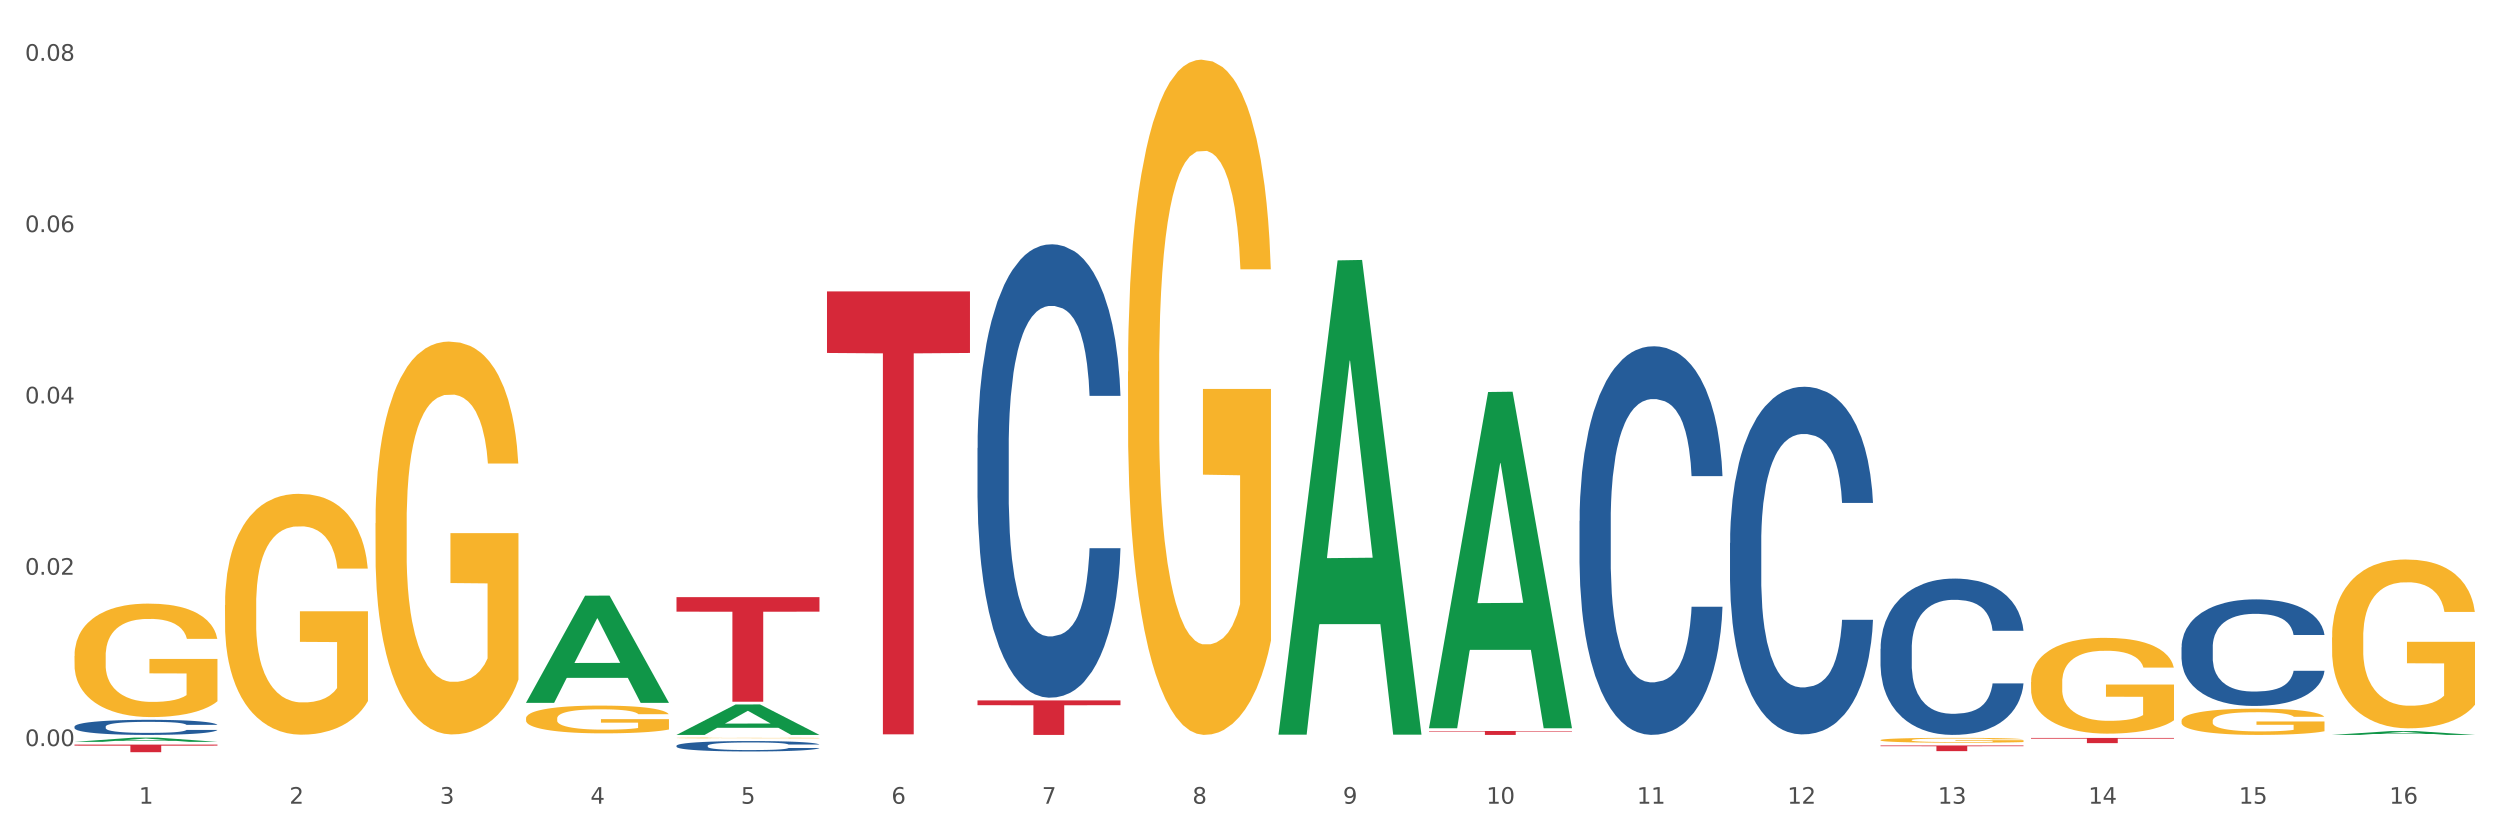 <?xml version="1.0" encoding="utf-8" standalone="no"?>
<!DOCTYPE svg PUBLIC "-//W3C//DTD SVG 1.1//EN"
  "http://www.w3.org/Graphics/SVG/1.1/DTD/svg11.dtd">
<svg xmlns:xlink="http://www.w3.org/1999/xlink" width="1080pt" height="360pt" viewBox="0 0 1080 360" xmlns="http://www.w3.org/2000/svg" version="1.1">
 <rect x="0" y="0" width="1080" height="360" fill="#333333" stroke="none"/>
 <defs>
  <style type="text/css">*{stroke-linejoin: round; stroke-linecap: butt}</style>
 </defs>
 <g id="figure_1">
  <g id="patch_1">
   <path d="M 0 360 
L 1080 360 
L 1080 0 
L 0 0 
z
" style="fill: #ffffff; stroke: #ffffff; stroke-linejoin: miter"/>
  </g>
  <g id="axes_1">
   <g id="matplotlib.axis_1">
    <g id="xtick_1">
     <g id="text_1">
      <!-- 1 -->
      <g style="fill: #4d4d4d" transform="translate(60.004 347.204) scale(0.096 -0.096)">
       <defs>
        <path id="DejaVuSans-31" d="M 794 531 
L 1825 531 
L 1825 4091 
L 703 3866 
L 703 4441 
L 1819 4666 
L 2450 4666 
L 2450 531 
L 3481 531 
L 3481 0 
L 794 0 
L 794 531 
z
" transform="scale(0.016)"/>
       </defs>
       <use xlink:href="#DejaVuSans-31"/>
      </g>
     </g>
    </g>
    <g id="xtick_2">
     <g id="text_2">
      <!-- 2 -->
      <g style="fill: #4d4d4d" transform="translate(125.021 347.204) scale(0.096 -0.096)">
       <defs>
        <path id="DejaVuSans-32" d="M 1228 531 
L 3431 531 
L 3431 0 
L 469 0 
L 469 531 
Q 828 903 1448 1529 
Q 2069 2156 2228 2338 
Q 2531 2678 2651 2914 
Q 2772 3150 2772 3378 
Q 2772 3750 2511 3984 
Q 2250 4219 1831 4219 
Q 1534 4219 1204 4116 
Q 875 4013 500 3803 
L 500 4441 
Q 881 4594 1212 4672 
Q 1544 4750 1819 4750 
Q 2544 4750 2975 4387 
Q 3406 4025 3406 3419 
Q 3406 3131 3298 2873 
Q 3191 2616 2906 2266 
Q 2828 2175 2409 1742 
Q 1991 1309 1228 531 
z
" transform="scale(0.016)"/>
       </defs>
       <use xlink:href="#DejaVuSans-32"/>
      </g>
     </g>
    </g>
    <g id="xtick_3">
     <g id="text_3">
      <!-- 3 -->
      <g style="fill: #4d4d4d" transform="translate(190.039 347.204) scale(0.096 -0.096)">
       <defs>
        <path id="DejaVuSans-33" d="M 2597 2516 
Q 3050 2419 3304 2112 
Q 3559 1806 3559 1356 
Q 3559 666 3084 287 
Q 2609 -91 1734 -91 
Q 1441 -91 1130 -33 
Q 819 25 488 141 
L 488 750 
Q 750 597 1062 519 
Q 1375 441 1716 441 
Q 2309 441 2620 675 
Q 2931 909 2931 1356 
Q 2931 1769 2642 2001 
Q 2353 2234 1838 2234 
L 1294 2234 
L 1294 2753 
L 1863 2753 
Q 2328 2753 2575 2939 
Q 2822 3125 2822 3475 
Q 2822 3834 2567 4026 
Q 2313 4219 1838 4219 
Q 1578 4219 1281 4162 
Q 984 4106 628 3988 
L 628 4550 
Q 988 4650 1302 4700 
Q 1616 4750 1894 4750 
Q 2613 4750 3031 4423 
Q 3450 4097 3450 3541 
Q 3450 3153 3228 2886 
Q 3006 2619 2597 2516 
z
" transform="scale(0.016)"/>
       </defs>
       <use xlink:href="#DejaVuSans-33"/>
      </g>
     </g>
    </g>
    <g id="xtick_4">
     <g id="text_4">
      <!-- 4 -->
      <g style="fill: #4d4d4d" transform="translate(255.056 347.204) scale(0.096 -0.096)">
       <defs>
        <path id="DejaVuSans-34" d="M 2419 4116 
L 825 1625 
L 2419 1625 
L 2419 4116 
z
M 2253 4666 
L 3047 4666 
L 3047 1625 
L 3713 1625 
L 3713 1100 
L 3047 1100 
L 3047 0 
L 2419 0 
L 2419 1100 
L 313 1100 
L 313 1709 
L 2253 4666 
z
" transform="scale(0.016)"/>
       </defs>
       <use xlink:href="#DejaVuSans-34"/>
      </g>
     </g>
    </g>
    <g id="xtick_5">
     <g id="text_5">
      <!-- 5 -->
      <g style="fill: #4d4d4d" transform="translate(320.073 347.204) scale(0.096 -0.096)">
       <defs>
        <path id="DejaVuSans-35" d="M 691 4666 
L 3169 4666 
L 3169 4134 
L 1269 4134 
L 1269 2991 
Q 1406 3038 1543 3061 
Q 1681 3084 1819 3084 
Q 2600 3084 3056 2656 
Q 3513 2228 3513 1497 
Q 3513 744 3044 326 
Q 2575 -91 1722 -91 
Q 1428 -91 1123 -41 
Q 819 9 494 109 
L 494 744 
Q 775 591 1075 516 
Q 1375 441 1709 441 
Q 2250 441 2565 725 
Q 2881 1009 2881 1497 
Q 2881 1984 2565 2268 
Q 2250 2553 1709 2553 
Q 1456 2553 1204 2497 
Q 953 2441 691 2322 
L 691 4666 
z
" transform="scale(0.016)"/>
       </defs>
       <use xlink:href="#DejaVuSans-35"/>
      </g>
     </g>
    </g>
    <g id="xtick_6">
     <g id="text_6">
      <!-- 6 -->
      <g style="fill: #4d4d4d" transform="translate(385.09 347.204) scale(0.096 -0.096)">
       <defs>
        <path id="DejaVuSans-36" d="M 2113 2584 
Q 1688 2584 1439 2293 
Q 1191 2003 1191 1497 
Q 1191 994 1439 701 
Q 1688 409 2113 409 
Q 2538 409 2786 701 
Q 3034 994 3034 1497 
Q 3034 2003 2786 2293 
Q 2538 2584 2113 2584 
z
M 3366 4563 
L 3366 3988 
Q 3128 4100 2886 4159 
Q 2644 4219 2406 4219 
Q 1781 4219 1451 3797 
Q 1122 3375 1075 2522 
Q 1259 2794 1537 2939 
Q 1816 3084 2150 3084 
Q 2853 3084 3261 2657 
Q 3669 2231 3669 1497 
Q 3669 778 3244 343 
Q 2819 -91 2113 -91 
Q 1303 -91 875 529 
Q 447 1150 447 2328 
Q 447 3434 972 4092 
Q 1497 4750 2381 4750 
Q 2619 4750 2861 4703 
Q 3103 4656 3366 4563 
z
" transform="scale(0.016)"/>
       </defs>
       <use xlink:href="#DejaVuSans-36"/>
      </g>
     </g>
    </g>
    <g id="xtick_7">
     <g id="text_7">
      <!-- 7 -->
      <g style="fill: #4d4d4d" transform="translate(450.108 347.204) scale(0.096 -0.096)">
       <defs>
        <path id="DejaVuSans-37" d="M 525 4666 
L 3525 4666 
L 3525 4397 
L 1831 0 
L 1172 0 
L 2766 4134 
L 525 4134 
L 525 4666 
z
" transform="scale(0.016)"/>
       </defs>
       <use xlink:href="#DejaVuSans-37"/>
      </g>
     </g>
    </g>
    <g id="xtick_8">
     <g id="text_8">
      <!-- 8 -->
      <g style="fill: #4d4d4d" transform="translate(515.125 347.204) scale(0.096 -0.096)">
       <defs>
        <path id="DejaVuSans-38" d="M 2034 2216 
Q 1584 2216 1326 1975 
Q 1069 1734 1069 1313 
Q 1069 891 1326 650 
Q 1584 409 2034 409 
Q 2484 409 2743 651 
Q 3003 894 3003 1313 
Q 3003 1734 2745 1975 
Q 2488 2216 2034 2216 
z
M 1403 2484 
Q 997 2584 770 2862 
Q 544 3141 544 3541 
Q 544 4100 942 4425 
Q 1341 4750 2034 4750 
Q 2731 4750 3128 4425 
Q 3525 4100 3525 3541 
Q 3525 3141 3298 2862 
Q 3072 2584 2669 2484 
Q 3125 2378 3379 2068 
Q 3634 1759 3634 1313 
Q 3634 634 3220 271 
Q 2806 -91 2034 -91 
Q 1263 -91 848 271 
Q 434 634 434 1313 
Q 434 1759 690 2068 
Q 947 2378 1403 2484 
z
M 1172 3481 
Q 1172 3119 1398 2916 
Q 1625 2713 2034 2713 
Q 2441 2713 2670 2916 
Q 2900 3119 2900 3481 
Q 2900 3844 2670 4047 
Q 2441 4250 2034 4250 
Q 1625 4250 1398 4047 
Q 1172 3844 1172 3481 
z
" transform="scale(0.016)"/>
       </defs>
       <use xlink:href="#DejaVuSans-38"/>
      </g>
     </g>
    </g>
    <g id="xtick_9">
     <g id="text_9">
      <!-- 9 -->
      <g style="fill: #4d4d4d" transform="translate(580.142 347.204) scale(0.096 -0.096)">
       <defs>
        <path id="DejaVuSans-39" d="M 703 97 
L 703 672 
Q 941 559 1184 500 
Q 1428 441 1663 441 
Q 2288 441 2617 861 
Q 2947 1281 2994 2138 
Q 2813 1869 2534 1725 
Q 2256 1581 1919 1581 
Q 1219 1581 811 2004 
Q 403 2428 403 3163 
Q 403 3881 828 4315 
Q 1253 4750 1959 4750 
Q 2769 4750 3195 4129 
Q 3622 3509 3622 2328 
Q 3622 1225 3098 567 
Q 2575 -91 1691 -91 
Q 1453 -91 1209 -44 
Q 966 3 703 97 
z
M 1959 2075 
Q 2384 2075 2632 2365 
Q 2881 2656 2881 3163 
Q 2881 3666 2632 3958 
Q 2384 4250 1959 4250 
Q 1534 4250 1286 3958 
Q 1038 3666 1038 3163 
Q 1038 2656 1286 2365 
Q 1534 2075 1959 2075 
z
" transform="scale(0.016)"/>
       </defs>
       <use xlink:href="#DejaVuSans-39"/>
      </g>
     </g>
    </g>
    <g id="xtick_10">
     <g id="text_10">
      <!-- 10 -->
      <g style="fill: #4d4d4d" transform="translate(642.105 347.204) scale(0.096 -0.096)">
       <defs>
        <path id="DejaVuSans-30" d="M 2034 4250 
Q 1547 4250 1301 3770 
Q 1056 3291 1056 2328 
Q 1056 1369 1301 889 
Q 1547 409 2034 409 
Q 2525 409 2770 889 
Q 3016 1369 3016 2328 
Q 3016 3291 2770 3770 
Q 2525 4250 2034 4250 
z
M 2034 4750 
Q 2819 4750 3233 4129 
Q 3647 3509 3647 2328 
Q 3647 1150 3233 529 
Q 2819 -91 2034 -91 
Q 1250 -91 836 529 
Q 422 1150 422 2328 
Q 422 3509 836 4129 
Q 1250 4750 2034 4750 
z
" transform="scale(0.016)"/>
       </defs>
       <use xlink:href="#DejaVuSans-31"/>
       <use xlink:href="#DejaVuSans-30" transform="translate(63.623 0)"/>
      </g>
     </g>
    </g>
    <g id="xtick_11">
     <g id="text_11">
      <!-- 11 -->
      <g style="fill: #4d4d4d" transform="translate(707.123 347.204) scale(0.096 -0.096)">
       <use xlink:href="#DejaVuSans-31"/>
       <use xlink:href="#DejaVuSans-31" transform="translate(63.623 0)"/>
      </g>
     </g>
    </g>
    <g id="xtick_12">
     <g id="text_12">
      <!-- 12 -->
      <g style="fill: #4d4d4d" transform="translate(772.14 347.204) scale(0.096 -0.096)">
       <use xlink:href="#DejaVuSans-31"/>
       <use xlink:href="#DejaVuSans-32" transform="translate(63.623 0)"/>
      </g>
     </g>
    </g>
    <g id="xtick_13">
     <g id="text_13">
      <!-- 13 -->
      <g style="fill: #4d4d4d" transform="translate(837.157 347.204) scale(0.096 -0.096)">
       <use xlink:href="#DejaVuSans-31"/>
       <use xlink:href="#DejaVuSans-33" transform="translate(63.623 0)"/>
      </g>
     </g>
    </g>
    <g id="xtick_14">
     <g id="text_14">
      <!-- 14 -->
      <g style="fill: #4d4d4d" transform="translate(902.174 347.204) scale(0.096 -0.096)">
       <use xlink:href="#DejaVuSans-31"/>
       <use xlink:href="#DejaVuSans-34" transform="translate(63.623 0)"/>
      </g>
     </g>
    </g>
    <g id="xtick_15">
     <g id="text_15">
      <!-- 15 -->
      <g style="fill: #4d4d4d" transform="translate(967.192 347.204) scale(0.096 -0.096)">
       <use xlink:href="#DejaVuSans-31"/>
       <use xlink:href="#DejaVuSans-35" transform="translate(63.623 0)"/>
      </g>
     </g>
    </g>
    <g id="xtick_16">
     <g id="text_16">
      <!-- 16 -->
      <g style="fill: #4d4d4d" transform="translate(1032.209 347.204) scale(0.096 -0.096)">
       <use xlink:href="#DejaVuSans-31"/>
       <use xlink:href="#DejaVuSans-36" transform="translate(63.623 0)"/>
      </g>
     </g>
    </g>
    <g id="xtick_17"/>
    <g id="xtick_18"/>
    <g id="xtick_19"/>
    <g id="xtick_20"/>
    <g id="xtick_21"/>
    <g id="xtick_22"/>
    <g id="xtick_23"/>
    <g id="xtick_24"/>
    <g id="xtick_25"/>
    <g id="xtick_26"/>
    <g id="xtick_27"/>
    <g id="xtick_28"/>
    <g id="xtick_29"/>
    <g id="xtick_30"/>
    <g id="xtick_31"/>
   </g>
   <g id="matplotlib.axis_2">
    <g id="ytick_1">
     <g id="text_17">
      <!-- 0.00 -->
      <g style="fill: #4d4d4d" transform="translate(10.8 322.304) scale(0.096 -0.096)">
       <defs>
        <path id="DejaVuSans-2e" d="M 684 794 
L 1344 794 
L 1344 0 
L 684 0 
L 684 794 
z
" transform="scale(0.016)"/>
       </defs>
       <use xlink:href="#DejaVuSans-30"/>
       <use xlink:href="#DejaVuSans-2e" transform="translate(63.623 0)"/>
       <use xlink:href="#DejaVuSans-30" transform="translate(95.41 0)"/>
       <use xlink:href="#DejaVuSans-30" transform="translate(159.033 0)"/>
      </g>
     </g>
    </g>
    <g id="ytick_2">
     <g id="text_18">
      <!-- 0.02 -->
      <g style="fill: #4d4d4d" transform="translate(10.8 248.291) scale(0.096 -0.096)">
       <use xlink:href="#DejaVuSans-30"/>
       <use xlink:href="#DejaVuSans-2e" transform="translate(63.623 0)"/>
       <use xlink:href="#DejaVuSans-30" transform="translate(95.41 0)"/>
       <use xlink:href="#DejaVuSans-32" transform="translate(159.033 0)"/>
      </g>
     </g>
    </g>
    <g id="ytick_3">
     <g id="text_19">
      <!-- 0.04 -->
      <g style="fill: #4d4d4d" transform="translate(10.8 174.279) scale(0.096 -0.096)">
       <use xlink:href="#DejaVuSans-30"/>
       <use xlink:href="#DejaVuSans-2e" transform="translate(63.623 0)"/>
       <use xlink:href="#DejaVuSans-30" transform="translate(95.41 0)"/>
       <use xlink:href="#DejaVuSans-34" transform="translate(159.033 0)"/>
      </g>
     </g>
    </g>
    <g id="ytick_4">
     <g id="text_20">
      <!-- 0.06 -->
      <g style="fill: #4d4d4d" transform="translate(10.8 100.267) scale(0.096 -0.096)">
       <use xlink:href="#DejaVuSans-30"/>
       <use xlink:href="#DejaVuSans-2e" transform="translate(63.623 0)"/>
       <use xlink:href="#DejaVuSans-30" transform="translate(95.41 0)"/>
       <use xlink:href="#DejaVuSans-36" transform="translate(159.033 0)"/>
      </g>
     </g>
    </g>
    <g id="ytick_5">
     <g id="text_21">
      <!-- 0.08 -->
      <g style="fill: #4d4d4d" transform="translate(10.8 26.254) scale(0.096 -0.096)">
       <use xlink:href="#DejaVuSans-30"/>
       <use xlink:href="#DejaVuSans-2e" transform="translate(63.623 0)"/>
       <use xlink:href="#DejaVuSans-30" transform="translate(95.41 0)"/>
       <use xlink:href="#DejaVuSans-38" transform="translate(159.033 0)"/>
      </g>
     </g>
    </g>
    <g id="ytick_6"/>
    <g id="ytick_7"/>
    <g id="ytick_8"/>
    <g id="ytick_9"/>
   </g>
   <g id="PolyCollection_1">
    <path d="M 32.175 320.481 
L 32.239 320.48 
L 57.709 318.658 
L 68.28 318.656 
L 93.941 320.485 
L 81.715 320.485 
L 76.176 320.059 
L 49.877 320.059 
L 49.686 320.066 
L 44.337 320.485 
L 32.175 320.485 
L 32.175 320.481 
L 53.188 319.805 
L 72.864 319.803 
L 63.122 319.046 
L 62.995 319.043 
L 62.867 319.048 
L 53.125 319.803 
L 53.188 319.805 
L 32.175 320.481 
z
" clip-path="url(#pa9f2534695)" style="fill: #109648"/>
    <path d="M 617.33 315.786 
L 679.097 315.786 
L 679.097 316.022 
L 654.8 316.024 
L 654.8 317.485 
L 641.481 317.485 
L 641.481 316.024 
L 617.33 316.022 
L 617.33 315.788 
L 617.33 315.786 
z
" clip-path="url(#pa9f2534695)" style="fill: #d62839"/>
    <path d="M 422.278 302.582 
L 484.045 302.582 
L 484.045 304.653 
L 459.748 304.667 
L 459.748 317.485 
L 446.429 317.485 
L 446.429 304.667 
L 422.278 304.653 
L 422.278 302.596 
L 422.278 302.582 
z
" clip-path="url(#pa9f2534695)" style="fill: #d62839"/>
    <path d="M 357.261 125.881 
L 419.028 125.881 
L 419.028 152.475 
L 394.731 152.654 
L 394.731 317.244 
L 381.412 317.244 
L 381.412 152.654 
L 357.261 152.475 
L 357.261 126.061 
L 357.261 125.881 
z
" clip-path="url(#pa9f2534695)" style="fill: #d62839"/>
    <path d="M 32.175 313.89 
L 32.248 313.884 
L 32.248 313.717 
L 32.467 313.491 
L 33.27 313.074 
L 34.292 312.758 
L 36.045 312.388 
L 36.994 312.233 
L 38.235 312.06 
L 40.79 311.78 
L 43.711 311.542 
L 45.755 311.411 
L 47.288 311.327 
L 50.72 311.178 
L 52.691 311.113 
L 54.735 311.059 
L 56.487 311.023 
L 59.408 310.981 
L 61.744 310.963 
L 64.445 310.958 
L 66.709 310.963 
L 69.702 310.987 
L 74.083 311.059 
L 75.762 311.101 
L 78.025 311.172 
L 80.362 311.267 
L 82.26 311.363 
L 84.45 311.5 
L 86.713 311.679 
L 88.904 311.905 
L 90.437 312.114 
L 91.678 312.335 
L 92.773 312.603 
L 93.576 312.895 
L 93.941 313.139 
L 80.581 313.139 
L 80.216 312.919 
L 79.485 312.68 
L 78.755 312.519 
L 77.952 312.388 
L 76.711 312.239 
L 75.616 312.144 
L 73.791 312.031 
L 72.111 311.959 
L 70.724 311.917 
L 69.045 311.881 
L 65.468 311.846 
L 62.912 311.846 
L 61.306 311.858 
L 59.335 311.887 
L 57.655 311.929 
L 55.684 312.001 
L 54.151 312.078 
L 52.618 312.18 
L 51.742 312.251 
L 50.427 312.382 
L 49.551 312.49 
L 48.383 312.674 
L 47.726 312.805 
L 46.558 313.145 
L 46.047 313.396 
L 45.828 313.568 
L 45.682 313.759 
L 45.682 314.689 
L 46.12 315.106 
L 46.485 315.285 
L 47.069 315.488 
L 48.164 315.75 
L 49.77 316.007 
L 51.45 316.191 
L 52.837 316.305 
L 54.151 316.388 
L 55.465 316.454 
L 57.071 316.513 
L 58.386 316.549 
L 60.357 316.585 
L 62.693 316.603 
L 64.518 316.603 
L 68.242 316.573 
L 69.921 316.543 
L 71.527 316.501 
L 73.28 316.436 
L 74.667 316.364 
L 75.47 316.311 
L 76.784 316.197 
L 77.806 316.078 
L 78.682 315.941 
L 79.266 315.822 
L 79.923 315.643 
L 80.435 315.44 
L 80.581 315.333 
L 93.941 315.333 
L 93.649 315.548 
L 93.138 315.756 
L 92.116 316.036 
L 91.313 316.197 
L 90.072 316.394 
L 88.758 316.561 
L 86.932 316.746 
L 85.253 316.883 
L 83.501 317.002 
L 81.603 317.109 
L 78.171 317.258 
L 76.93 317.3 
L 74.302 317.372 
L 72.257 317.413 
L 69.264 317.455 
L 66.198 317.479 
L 62.985 317.485 
L 60.138 317.473 
L 56.998 317.437 
L 55.027 317.401 
L 52.837 317.348 
L 50.281 317.264 
L 47.872 317.163 
L 45.609 317.044 
L 43.492 316.907 
L 41.52 316.752 
L 38.965 316.495 
L 37.067 316.245 
L 35.679 316.012 
L 34.73 315.816 
L 33.781 315.565 
L 33.27 315.393 
L 32.467 314.975 
L 32.175 314.588 
L 32.175 313.89 
z
" clip-path="url(#pa9f2534695)" style="fill: #255c99"/>
    <path d="M 292.244 322.153 
L 292.317 322.149 
L 292.317 322.034 
L 292.536 321.877 
L 293.339 321.589 
L 294.361 321.371 
L 296.113 321.116 
L 297.063 321.009 
L 298.304 320.889 
L 300.859 320.696 
L 303.78 320.531 
L 305.824 320.441 
L 307.357 320.383 
L 310.788 320.28 
L 312.76 320.235 
L 314.804 320.198 
L 316.556 320.173 
L 319.477 320.144 
L 321.813 320.132 
L 324.514 320.128 
L 326.778 320.132 
L 329.771 320.148 
L 334.152 320.198 
L 335.831 320.227 
L 338.094 320.276 
L 340.431 320.342 
L 342.329 320.408 
L 344.519 320.502 
L 346.782 320.626 
L 348.973 320.782 
L 350.506 320.926 
L 351.747 321.079 
L 352.842 321.264 
L 353.645 321.466 
L 354.01 321.634 
L 340.65 321.634 
L 340.284 321.482 
L 339.554 321.317 
L 338.824 321.206 
L 338.021 321.116 
L 336.78 321.013 
L 335.685 320.947 
L 333.86 320.869 
L 332.18 320.819 
L 330.793 320.791 
L 329.114 320.766 
L 325.536 320.741 
L 322.981 320.741 
L 321.375 320.749 
L 319.404 320.77 
L 317.724 320.799 
L 315.753 320.848 
L 314.22 320.902 
L 312.687 320.972 
L 311.811 321.021 
L 310.496 321.112 
L 309.62 321.186 
L 308.452 321.313 
L 307.795 321.404 
L 306.627 321.639 
L 306.116 321.811 
L 305.897 321.931 
L 305.751 322.063 
L 305.751 322.705 
L 306.189 322.993 
L 306.554 323.116 
L 307.138 323.256 
L 308.233 323.437 
L 309.839 323.615 
L 311.519 323.742 
L 312.906 323.82 
L 314.22 323.878 
L 315.534 323.923 
L 317.14 323.964 
L 318.455 323.989 
L 320.426 324.014 
L 322.762 324.026 
L 324.587 324.026 
L 328.311 324.006 
L 329.99 323.985 
L 331.596 323.956 
L 333.349 323.911 
L 334.736 323.861 
L 335.539 323.824 
L 336.853 323.746 
L 337.875 323.664 
L 338.751 323.569 
L 339.335 323.487 
L 339.992 323.363 
L 340.504 323.223 
L 340.65 323.149 
L 354.01 323.149 
L 353.718 323.298 
L 353.207 323.442 
L 352.185 323.635 
L 351.382 323.746 
L 350.141 323.882 
L 348.827 323.997 
L 347.001 324.125 
L 345.322 324.22 
L 343.57 324.302 
L 341.672 324.376 
L 338.24 324.479 
L 336.999 324.508 
L 334.371 324.557 
L 332.326 324.586 
L 329.333 324.615 
L 326.267 324.631 
L 323.054 324.635 
L 320.207 324.627 
L 317.067 324.602 
L 315.096 324.578 
L 312.906 324.541 
L 310.35 324.483 
L 307.941 324.413 
L 305.678 324.331 
L 303.561 324.236 
L 301.589 324.129 
L 299.034 323.952 
L 297.136 323.779 
L 295.748 323.619 
L 294.799 323.483 
L 293.85 323.31 
L 293.339 323.191 
L 292.536 322.902 
L 292.244 322.635 
L 292.244 322.153 
z
" clip-path="url(#pa9f2534695)" style="fill: #255c99"/>
    <path d="M 422.278 193.541 
L 422.351 193.362 
L 422.351 188.354 
L 422.57 181.556 
L 423.374 169.034 
L 424.396 159.553 
L 426.148 148.462 
L 427.097 143.811 
L 428.338 138.623 
L 430.894 130.215 
L 433.814 123.06 
L 435.858 119.124 
L 437.391 116.62 
L 440.823 112.148 
L 442.794 110.18 
L 444.839 108.57 
L 446.591 107.497 
L 449.511 106.245 
L 451.847 105.708 
L 454.549 105.529 
L 456.812 105.708 
L 459.806 106.423 
L 464.186 108.57 
L 465.865 109.822 
L 468.129 111.969 
L 470.465 114.831 
L 472.363 117.693 
L 474.554 121.808 
L 476.817 127.174 
L 479.007 133.972 
L 480.54 140.233 
L 481.782 146.852 
L 482.877 154.902 
L 483.68 163.667 
L 484.045 171.002 
L 470.684 171.002 
L 470.319 164.383 
L 469.589 157.227 
L 468.859 152.397 
L 468.056 148.462 
L 466.814 143.99 
L 465.719 141.127 
L 463.894 137.729 
L 462.215 135.582 
L 460.828 134.33 
L 459.148 133.256 
L 455.571 132.183 
L 453.016 132.183 
L 451.409 132.541 
L 449.438 133.435 
L 447.759 134.688 
L 445.788 136.834 
L 444.254 139.16 
L 442.721 142.201 
L 441.845 144.347 
L 440.531 148.283 
L 439.655 151.503 
L 438.487 157.048 
L 437.83 160.984 
L 436.661 171.18 
L 436.15 178.694 
L 435.931 183.881 
L 435.785 189.606 
L 435.785 217.512 
L 436.223 230.034 
L 436.588 235.401 
L 437.172 241.483 
L 438.268 249.354 
L 439.874 257.046 
L 441.553 262.592 
L 442.94 265.99 
L 444.254 268.495 
L 445.569 270.463 
L 447.175 272.251 
L 448.489 273.325 
L 450.46 274.398 
L 452.797 274.935 
L 454.622 274.935 
L 458.345 274.04 
L 460.025 273.146 
L 461.631 271.894 
L 463.383 269.926 
L 464.77 267.779 
L 465.573 266.169 
L 466.887 262.77 
L 467.91 259.193 
L 468.786 255.078 
L 469.37 251.501 
L 470.027 246.134 
L 470.538 240.052 
L 470.684 236.832 
L 484.045 236.832 
L 483.753 243.272 
L 483.242 249.533 
L 482.22 257.941 
L 481.416 262.77 
L 480.175 268.674 
L 478.861 273.683 
L 477.036 279.228 
L 475.357 283.342 
L 473.604 286.92 
L 471.706 290.14 
L 468.275 294.612 
L 467.034 295.864 
L 464.405 298.011 
L 462.361 299.263 
L 459.367 300.516 
L 456.301 301.231 
L 453.089 301.41 
L 450.241 301.052 
L 447.102 299.979 
L 445.131 298.906 
L 442.94 297.296 
L 440.385 294.791 
L 437.976 291.75 
L 435.712 288.172 
L 433.595 284.058 
L 431.624 279.407 
L 429.068 271.715 
L 427.17 264.202 
L 425.783 257.225 
L 424.834 251.322 
L 423.885 243.808 
L 423.374 238.621 
L 422.57 226.099 
L 422.278 214.471 
L 422.278 193.541 
z
" clip-path="url(#pa9f2534695)" style="fill: #255c99"/>
    <path d="M 682.347 225.02 
L 682.42 224.867 
L 682.42 220.574 
L 682.639 214.748 
L 683.443 204.016 
L 684.465 195.89 
L 686.217 186.384 
L 687.166 182.398 
L 688.407 177.952 
L 690.963 170.746 
L 693.883 164.613 
L 695.927 161.24 
L 697.46 159.093 
L 700.892 155.26 
L 702.863 153.574 
L 704.907 152.194 
L 706.66 151.274 
L 709.58 150.201 
L 711.916 149.741 
L 714.618 149.588 
L 716.881 149.741 
L 719.875 150.354 
L 724.255 152.194 
L 725.934 153.267 
L 728.198 155.107 
L 730.534 157.56 
L 732.432 160.013 
L 734.623 163.54 
L 736.886 168.139 
L 739.076 173.965 
L 740.609 179.331 
L 741.85 185.004 
L 742.946 191.904 
L 743.749 199.416 
L 744.114 205.702 
L 730.753 205.702 
L 730.388 200.029 
L 729.658 193.897 
L 728.928 189.757 
L 728.125 186.384 
L 726.883 182.551 
L 725.788 180.098 
L 723.963 177.185 
L 722.284 175.345 
L 720.897 174.272 
L 719.217 173.352 
L 715.64 172.432 
L 713.085 172.432 
L 711.478 172.739 
L 709.507 173.505 
L 707.828 174.579 
L 705.857 176.418 
L 704.323 178.412 
L 702.79 181.018 
L 701.914 182.858 
L 700.6 186.231 
L 699.724 188.99 
L 698.556 193.743 
L 697.899 197.116 
L 696.73 205.855 
L 696.219 212.295 
L 696 216.741 
L 695.854 221.647 
L 695.854 245.565 
L 696.292 256.297 
L 696.657 260.897 
L 697.241 266.11 
L 698.337 272.856 
L 699.943 279.448 
L 701.622 284.201 
L 703.009 287.114 
L 704.323 289.261 
L 705.638 290.947 
L 707.244 292.48 
L 708.558 293.4 
L 710.529 294.32 
L 712.866 294.78 
L 714.691 294.78 
L 718.414 294.013 
L 720.094 293.247 
L 721.7 292.174 
L 723.452 290.487 
L 724.839 288.647 
L 725.642 287.267 
L 726.956 284.354 
L 727.979 281.288 
L 728.855 277.762 
L 729.439 274.695 
L 730.096 270.096 
L 730.607 264.883 
L 730.753 262.123 
L 744.114 262.123 
L 743.822 267.643 
L 743.311 273.009 
L 742.289 280.215 
L 741.485 284.354 
L 740.244 289.414 
L 738.93 293.707 
L 737.105 298.46 
L 735.426 301.986 
L 733.673 305.052 
L 731.775 307.812 
L 728.344 311.645 
L 727.102 312.718 
L 724.474 314.558 
L 722.43 315.631 
L 719.436 316.705 
L 716.37 317.318 
L 713.158 317.471 
L 710.31 317.164 
L 707.171 316.245 
L 705.2 315.325 
L 703.009 313.945 
L 700.454 311.798 
L 698.045 309.192 
L 695.781 306.126 
L 693.664 302.599 
L 691.693 298.613 
L 689.137 292.02 
L 687.239 285.581 
L 685.852 279.602 
L 684.903 274.542 
L 683.954 268.103 
L 683.443 263.656 
L 682.639 252.924 
L 682.347 242.958 
L 682.347 225.02 
z
" clip-path="url(#pa9f2534695)" style="fill: #255c99"/>
    <path d="M 747.365 234.558 
L 747.438 234.421 
L 747.438 230.58 
L 747.657 225.368 
L 748.46 215.767 
L 749.482 208.498 
L 751.234 199.994 
L 752.183 196.428 
L 753.424 192.45 
L 755.98 186.003 
L 758.9 180.517 
L 760.944 177.5 
L 762.478 175.579 
L 765.909 172.15 
L 767.88 170.642 
L 769.925 169.407 
L 771.677 168.584 
L 774.597 167.624 
L 776.934 167.213 
L 779.635 167.075 
L 781.898 167.213 
L 784.892 167.761 
L 789.272 169.407 
L 790.952 170.367 
L 793.215 172.013 
L 795.551 174.208 
L 797.449 176.402 
L 799.64 179.557 
L 801.903 183.672 
L 804.093 188.884 
L 805.627 193.684 
L 806.868 198.759 
L 807.963 204.932 
L 808.766 211.652 
L 809.131 217.276 
L 795.77 217.276 
L 795.405 212.201 
L 794.675 206.715 
L 793.945 203.011 
L 793.142 199.994 
L 791.901 196.565 
L 790.806 194.37 
L 788.98 191.764 
L 787.301 190.118 
L 785.914 189.158 
L 784.235 188.335 
L 780.657 187.512 
L 778.102 187.512 
L 776.496 187.787 
L 774.524 188.472 
L 772.845 189.432 
L 770.874 191.078 
L 769.341 192.861 
L 767.807 195.193 
L 766.931 196.839 
L 765.617 199.857 
L 764.741 202.326 
L 763.573 206.577 
L 762.916 209.595 
L 761.748 217.413 
L 761.237 223.174 
L 761.018 227.151 
L 760.871 231.541 
L 760.871 252.938 
L 761.31 262.539 
L 761.675 266.654 
L 762.259 271.317 
L 763.354 277.352 
L 764.96 283.25 
L 766.639 287.502 
L 768.026 290.108 
L 769.341 292.028 
L 770.655 293.537 
L 772.261 294.909 
L 773.575 295.732 
L 775.546 296.554 
L 777.883 296.966 
L 779.708 296.966 
L 783.432 296.28 
L 785.111 295.594 
L 786.717 294.634 
L 788.469 293.125 
L 789.856 291.48 
L 790.66 290.245 
L 791.974 287.639 
L 792.996 284.896 
L 793.872 281.741 
L 794.456 278.998 
L 795.113 274.883 
L 795.624 270.22 
L 795.77 267.751 
L 809.131 267.751 
L 808.839 272.689 
L 808.328 277.489 
L 807.306 283.936 
L 806.503 287.639 
L 805.262 292.165 
L 803.947 296.006 
L 802.122 300.258 
L 800.443 303.412 
L 798.691 306.156 
L 796.792 308.625 
L 793.361 312.054 
L 792.12 313.014 
L 789.491 314.66 
L 787.447 315.62 
L 784.454 316.58 
L 781.387 317.128 
L 778.175 317.266 
L 775.327 316.991 
L 772.188 316.168 
L 770.217 315.345 
L 768.026 314.111 
L 765.471 312.191 
L 763.062 309.859 
L 760.798 307.116 
L 758.681 303.961 
L 756.71 300.395 
L 754.155 294.497 
L 752.256 288.736 
L 750.869 283.387 
L 749.92 278.861 
L 748.971 273.1 
L 748.46 269.122 
L 747.657 259.521 
L 747.365 250.606 
L 747.365 234.558 
z
" clip-path="url(#pa9f2534695)" style="fill: #255c99"/>
    <path d="M 812.382 280.288 
L 812.455 280.226 
L 812.455 278.499 
L 812.674 276.155 
L 813.477 271.836 
L 814.499 268.567 
L 816.251 264.742 
L 817.201 263.139 
L 818.442 261.35 
L 820.997 258.45 
L 823.917 255.983 
L 825.962 254.626 
L 827.495 253.762 
L 830.926 252.22 
L 832.898 251.541 
L 834.942 250.986 
L 836.694 250.616 
L 839.615 250.184 
L 841.951 249.999 
L 844.652 249.938 
L 846.916 249.999 
L 849.909 250.246 
L 854.29 250.986 
L 855.969 251.418 
L 858.232 252.158 
L 860.568 253.145 
L 862.467 254.132 
L 864.657 255.551 
L 866.92 257.402 
L 869.111 259.746 
L 870.644 261.905 
L 871.885 264.187 
L 872.98 266.963 
L 873.783 269.986 
L 874.148 272.515 
L 860.787 272.515 
L 860.422 270.233 
L 859.692 267.765 
L 858.962 266.1 
L 858.159 264.742 
L 856.918 263.2 
L 855.823 262.213 
L 853.998 261.041 
L 852.318 260.301 
L 850.931 259.869 
L 849.252 259.499 
L 845.674 259.129 
L 843.119 259.129 
L 841.513 259.252 
L 839.542 259.561 
L 837.862 259.993 
L 835.891 260.733 
L 834.358 261.535 
L 832.825 262.583 
L 831.949 263.324 
L 830.634 264.681 
L 829.758 265.791 
L 828.59 267.703 
L 827.933 269.061 
L 826.765 272.577 
L 826.254 275.168 
L 826.035 276.956 
L 825.889 278.93 
L 825.889 288.554 
L 826.327 292.872 
L 826.692 294.722 
L 827.276 296.82 
L 828.371 299.534 
L 829.977 302.186 
L 831.657 304.099 
L 833.044 305.271 
L 834.358 306.134 
L 835.672 306.813 
L 837.278 307.43 
L 838.592 307.8 
L 840.564 308.17 
L 842.9 308.355 
L 844.725 308.355 
L 848.449 308.047 
L 850.128 307.738 
L 851.734 307.307 
L 853.486 306.628 
L 854.874 305.888 
L 855.677 305.333 
L 856.991 304.16 
L 858.013 302.927 
L 858.889 301.508 
L 859.473 300.274 
L 860.13 298.424 
L 860.641 296.326 
L 860.787 295.216 
L 874.148 295.216 
L 873.856 297.437 
L 873.345 299.596 
L 872.323 302.495 
L 871.52 304.16 
L 870.279 306.196 
L 868.965 307.923 
L 867.139 309.836 
L 865.46 311.254 
L 863.708 312.488 
L 861.81 313.599 
L 858.378 315.141 
L 857.137 315.573 
L 854.509 316.313 
L 852.464 316.745 
L 849.471 317.176 
L 846.405 317.423 
L 843.192 317.485 
L 840.345 317.361 
L 837.205 316.991 
L 835.234 316.621 
L 833.044 316.066 
L 830.488 315.202 
L 828.079 314.154 
L 825.816 312.92 
L 823.698 311.501 
L 821.727 309.897 
L 819.172 307.245 
L 817.274 304.654 
L 815.886 302.248 
L 814.937 300.213 
L 813.988 297.622 
L 813.477 295.833 
L 812.674 291.515 
L 812.382 287.505 
L 812.382 280.288 
z
" clip-path="url(#pa9f2534695)" style="fill: #255c99"/>
    <path d="M 942.416 279.616 
L 942.489 279.574 
L 942.489 278.396 
L 942.708 276.798 
L 943.512 273.854 
L 944.534 271.625 
L 946.286 269.018 
L 947.235 267.924 
L 948.476 266.705 
L 951.032 264.728 
L 953.952 263.046 
L 955.996 262.12 
L 957.529 261.532 
L 960.961 260.48 
L 962.932 260.018 
L 964.976 259.639 
L 966.729 259.387 
L 969.649 259.092 
L 971.985 258.966 
L 974.687 258.924 
L 976.95 258.966 
L 979.943 259.134 
L 984.324 259.639 
L 986.003 259.933 
L 988.267 260.438 
L 990.603 261.111 
L 992.501 261.784 
L 994.691 262.751 
L 996.955 264.013 
L 999.145 265.611 
L 1000.678 267.083 
L 1001.919 268.639 
L 1003.015 270.532 
L 1003.818 272.592 
L 1004.183 274.317 
L 990.822 274.317 
L 990.457 272.761 
L 989.727 271.078 
L 988.997 269.943 
L 988.194 269.018 
L 986.952 267.966 
L 985.857 267.293 
L 984.032 266.494 
L 982.353 265.99 
L 980.966 265.695 
L 979.286 265.443 
L 975.709 265.191 
L 973.154 265.191 
L 971.547 265.275 
L 969.576 265.485 
L 967.897 265.779 
L 965.926 266.284 
L 964.392 266.831 
L 962.859 267.546 
L 961.983 268.05 
L 960.669 268.976 
L 959.793 269.733 
L 958.625 271.036 
L 957.967 271.962 
L 956.799 274.359 
L 956.288 276.125 
L 956.069 277.345 
L 955.923 278.691 
L 955.923 285.251 
L 956.361 288.195 
L 956.726 289.457 
L 957.31 290.887 
L 958.406 292.737 
L 960.012 294.546 
L 961.691 295.85 
L 963.078 296.649 
L 964.392 297.237 
L 965.707 297.7 
L 967.313 298.121 
L 968.627 298.373 
L 970.598 298.625 
L 972.935 298.752 
L 974.76 298.752 
L 978.483 298.541 
L 980.163 298.331 
L 981.769 298.037 
L 983.521 297.574 
L 984.908 297.069 
L 985.711 296.691 
L 987.025 295.892 
L 988.048 295.051 
L 988.924 294.083 
L 989.508 293.242 
L 990.165 291.98 
L 990.676 290.551 
L 990.822 289.793 
L 1004.183 289.793 
L 1003.891 291.308 
L 1003.38 292.779 
L 1002.358 294.756 
L 1001.554 295.892 
L 1000.313 297.28 
L 998.999 298.457 
L 997.174 299.761 
L 995.495 300.728 
L 993.742 301.569 
L 991.844 302.326 
L 988.413 303.378 
L 987.171 303.672 
L 984.543 304.177 
L 982.499 304.471 
L 979.505 304.766 
L 976.439 304.934 
L 973.227 304.976 
L 970.379 304.892 
L 967.24 304.639 
L 965.268 304.387 
L 963.078 304.009 
L 960.523 303.42 
L 958.114 302.705 
L 955.85 301.864 
L 953.733 300.896 
L 951.762 299.803 
L 949.206 297.994 
L 947.308 296.228 
L 945.921 294.588 
L 944.972 293.2 
L 944.023 291.434 
L 943.512 290.214 
L 942.708 287.27 
L 942.416 284.536 
L 942.416 279.616 
z
" clip-path="url(#pa9f2534695)" style="fill: #255c99"/>
    <path d="M 97.192 261.415 
L 97.265 261.32 
L 97.265 257.899 
L 97.411 254.953 
L 98.14 247.826 
L 99.234 241.934 
L 100.036 238.798 
L 100.838 236.233 
L 101.786 233.667 
L 102.953 231.006 
L 105.068 227.11 
L 106.381 225.114 
L 107.985 223.023 
L 110.902 219.983 
L 113.017 218.272 
L 115.204 216.847 
L 118.778 215.136 
L 121.111 214.376 
L 123.591 213.806 
L 126.58 213.426 
L 128.841 213.33 
L 133.8 213.616 
L 138.03 214.471 
L 140.071 215.136 
L 142.697 216.276 
L 144.082 217.037 
L 146.343 218.557 
L 148.676 220.553 
L 150.281 222.263 
L 152.687 225.494 
L 154.51 228.725 
L 156.188 232.716 
L 157.063 235.472 
L 157.719 238.038 
L 158.302 240.984 
L 158.886 245.64 
L 145.759 245.64 
L 145.249 242.314 
L 144.447 239.178 
L 143.28 236.138 
L 142.259 234.237 
L 140.509 231.861 
L 138.905 230.341 
L 137.227 229.2 
L 135.185 228.25 
L 133.581 227.775 
L 131.321 227.395 
L 126.872 227.49 
L 123.882 228.25 
L 121.84 229.2 
L 120.528 230.056 
L 119.361 231.006 
L 118.048 232.336 
L 116.517 234.332 
L 115.423 236.138 
L 114.329 238.418 
L 113.454 240.699 
L 112.652 243.36 
L 111.996 246.211 
L 111.485 249.157 
L 111.048 252.768 
L 110.683 258.755 
L 110.683 271.774 
L 110.829 274.719 
L 111.194 278.616 
L 111.631 281.562 
L 112.36 285.078 
L 113.017 287.453 
L 114.256 290.874 
L 115.642 293.725 
L 116.736 295.531 
L 117.83 297.051 
L 119.726 299.142 
L 121.84 300.853 
L 123.664 301.898 
L 126.143 302.848 
L 127.82 303.228 
L 129.279 303.418 
L 132.852 303.418 
L 135.404 303.133 
L 138.248 302.468 
L 140.436 301.613 
L 142.259 300.567 
L 144.301 298.857 
L 145.614 297.241 
L 145.614 277.38 
L 129.57 277.285 
L 129.57 264.076 
L 158.959 264.076 
L 158.959 302.848 
L 157.719 304.844 
L 156.333 306.649 
L 154.875 308.265 
L 152.687 310.261 
L 150.062 312.161 
L 147.728 313.492 
L 145.249 314.632 
L 142.332 315.677 
L 138.54 316.627 
L 136.206 317.008 
L 133.289 317.293 
L 129.862 317.388 
L 126.872 317.198 
L 123.955 316.723 
L 120.892 315.867 
L 117.903 314.632 
L 115.642 313.396 
L 113.381 311.876 
L 110.975 309.88 
L 109.079 307.98 
L 107.62 306.269 
L 106.016 304.084 
L 104.266 301.233 
L 102.953 298.667 
L 101.786 296.006 
L 100.547 292.585 
L 99.672 289.639 
L 98.797 285.933 
L 98.286 283.177 
L 97.703 278.901 
L 97.265 272.914 
L 97.192 261.415 
z
" clip-path="url(#pa9f2534695)" style="fill: #f7b32b"/>
    <path d="M 292.244 257.959 
L 354.01 257.959 
L 354.01 264.238 
L 329.714 264.28 
L 329.714 303.14 
L 316.394 303.14 
L 316.394 264.28 
L 292.244 264.238 
L 292.244 258.001 
L 292.244 257.959 
z
" clip-path="url(#pa9f2534695)" style="fill: #d62839"/>
    <path d="M 32.175 321.656 
L 93.941 321.656 
L 93.941 322.114 
L 69.645 322.117 
L 69.645 324.95 
L 56.325 324.95 
L 56.325 322.117 
L 32.175 322.114 
L 32.175 321.659 
L 32.175 321.656 
z
" clip-path="url(#pa9f2534695)" style="fill: #d62839"/>
    <path d="M 1007.434 275.406 
L 1007.507 275.339 
L 1007.507 272.941 
L 1007.652 270.876 
L 1008.382 265.88 
L 1009.475 261.75 
L 1010.278 259.551 
L 1011.08 257.753 
L 1012.028 255.954 
L 1013.195 254.089 
L 1015.309 251.358 
L 1016.622 249.959 
L 1018.226 248.493 
L 1021.143 246.362 
L 1023.258 245.162 
L 1025.446 244.163 
L 1029.019 242.964 
L 1031.353 242.431 
L 1033.832 242.032 
L 1036.822 241.765 
L 1039.083 241.698 
L 1044.041 241.898 
L 1048.271 242.498 
L 1050.313 242.964 
L 1052.938 243.764 
L 1054.324 244.296 
L 1056.584 245.362 
L 1058.918 246.761 
L 1060.522 247.96 
L 1062.929 250.225 
L 1064.752 252.49 
L 1066.429 255.288 
L 1067.304 257.22 
L 1067.96 259.018 
L 1068.544 261.083 
L 1069.127 264.347 
L 1056.001 264.347 
L 1055.49 262.016 
L 1054.688 259.818 
L 1053.521 257.686 
L 1052.5 256.354 
L 1050.75 254.688 
L 1049.146 253.623 
L 1047.469 252.823 
L 1045.427 252.157 
L 1043.823 251.824 
L 1041.562 251.557 
L 1037.114 251.624 
L 1034.124 252.157 
L 1032.082 252.823 
L 1030.769 253.423 
L 1029.602 254.089 
L 1028.29 255.021 
L 1026.758 256.42 
L 1025.665 257.686 
L 1024.571 259.285 
L 1023.696 260.884 
L 1022.893 262.749 
L 1022.237 264.747 
L 1021.727 266.812 
L 1021.289 269.344 
L 1020.925 273.54 
L 1020.925 282.667 
L 1021.07 284.732 
L 1021.435 287.463 
L 1021.873 289.528 
L 1022.602 291.993 
L 1023.258 293.658 
L 1024.498 296.056 
L 1025.883 298.055 
L 1026.977 299.32 
L 1028.071 300.386 
L 1029.967 301.852 
L 1032.082 303.051 
L 1033.905 303.783 
L 1036.384 304.45 
L 1038.062 304.716 
L 1039.52 304.849 
L 1043.093 304.849 
L 1045.646 304.649 
L 1048.49 304.183 
L 1050.677 303.584 
L 1052.5 302.851 
L 1054.542 301.652 
L 1055.855 300.519 
L 1055.855 286.597 
L 1039.812 286.53 
L 1039.812 277.271 
L 1069.2 277.271 
L 1069.2 304.45 
L 1067.96 305.848 
L 1066.575 307.114 
L 1065.116 308.247 
L 1062.929 309.645 
L 1060.303 310.978 
L 1057.97 311.91 
L 1055.49 312.71 
L 1052.573 313.442 
L 1048.781 314.109 
L 1046.448 314.375 
L 1043.531 314.575 
L 1040.103 314.642 
L 1037.114 314.508 
L 1034.197 314.175 
L 1031.134 313.576 
L 1028.144 312.71 
L 1025.883 311.844 
L 1023.623 310.778 
L 1021.216 309.379 
L 1019.32 308.047 
L 1017.862 306.848 
L 1016.257 305.316 
L 1014.507 303.317 
L 1013.195 301.518 
L 1012.028 299.653 
L 1010.788 297.255 
L 1009.913 295.19 
L 1009.038 292.592 
L 1008.527 290.66 
L 1007.944 287.663 
L 1007.507 283.466 
L 1007.434 275.406 
z
" clip-path="url(#pa9f2534695)" style="fill: #f7b32b"/>
    <path d="M 942.416 311.386 
L 942.489 311.376 
L 942.489 311.003 
L 942.635 310.682 
L 943.364 309.906 
L 944.458 309.264 
L 945.26 308.922 
L 946.063 308.643 
L 947.011 308.363 
L 948.177 308.073 
L 950.292 307.649 
L 951.605 307.431 
L 953.209 307.204 
L 956.126 306.872 
L 958.241 306.686 
L 960.429 306.531 
L 964.002 306.344 
L 966.335 306.261 
L 968.815 306.199 
L 971.805 306.158 
L 974.065 306.147 
L 979.024 306.178 
L 983.254 306.272 
L 985.296 306.344 
L 987.921 306.468 
L 989.306 306.551 
L 991.567 306.717 
L 993.901 306.934 
L 995.505 307.121 
L 997.911 307.473 
L 999.734 307.825 
L 1001.412 308.26 
L 1002.287 308.56 
L 1002.943 308.839 
L 1003.526 309.16 
L 1004.11 309.668 
L 990.984 309.668 
L 990.473 309.305 
L 989.671 308.964 
L 988.504 308.632 
L 987.483 308.425 
L 985.733 308.166 
L 984.129 308.001 
L 982.451 307.877 
L 980.41 307.773 
L 978.805 307.721 
L 976.545 307.68 
L 972.096 307.69 
L 969.106 307.773 
L 967.065 307.877 
L 965.752 307.97 
L 964.585 308.073 
L 963.273 308.218 
L 961.741 308.436 
L 960.647 308.632 
L 959.553 308.881 
L 958.678 309.129 
L 957.876 309.419 
L 957.22 309.73 
L 956.709 310.051 
L 956.272 310.444 
L 955.907 311.097 
L 955.907 312.515 
L 956.053 312.836 
L 956.418 313.261 
L 956.855 313.581 
L 957.585 313.965 
L 958.241 314.223 
L 959.481 314.596 
L 960.866 314.907 
L 961.96 315.103 
L 963.054 315.269 
L 964.95 315.497 
L 967.065 315.683 
L 968.888 315.797 
L 971.367 315.901 
L 973.044 315.942 
L 974.503 315.963 
L 978.076 315.963 
L 980.628 315.932 
L 983.472 315.859 
L 985.66 315.766 
L 987.483 315.652 
L 989.525 315.466 
L 990.838 315.29 
L 990.838 313.126 
L 974.795 313.116 
L 974.795 311.676 
L 1004.183 311.676 
L 1004.183 315.901 
L 1002.943 316.118 
L 1001.558 316.315 
L 1000.099 316.491 
L 997.911 316.708 
L 995.286 316.915 
L 992.953 317.06 
L 990.473 317.185 
L 987.556 317.299 
L 983.764 317.402 
L 981.431 317.443 
L 978.514 317.475 
L 975.086 317.485 
L 972.096 317.464 
L 969.179 317.412 
L 966.117 317.319 
L 963.127 317.185 
L 960.866 317.05 
L 958.605 316.884 
L 956.199 316.667 
L 954.303 316.46 
L 952.844 316.273 
L 951.24 316.035 
L 949.49 315.725 
L 948.177 315.445 
L 947.011 315.155 
L 945.771 314.783 
L 944.896 314.462 
L 944.021 314.058 
L 943.51 313.757 
L 942.927 313.292 
L 942.489 312.639 
L 942.416 311.386 
z
" clip-path="url(#pa9f2534695)" style="fill: #f7b32b"/>
    <path d="M 877.399 294.672 
L 877.472 294.634 
L 877.472 293.273 
L 877.618 292.101 
L 878.347 289.266 
L 879.441 286.922 
L 880.243 285.674 
L 881.045 284.654 
L 881.993 283.633 
L 883.16 282.574 
L 885.275 281.024 
L 886.588 280.231 
L 888.192 279.399 
L 891.109 278.189 
L 893.224 277.509 
L 895.411 276.942 
L 898.985 276.261 
L 901.318 275.959 
L 903.798 275.732 
L 906.787 275.581 
L 909.048 275.543 
L 914.007 275.656 
L 918.236 275.996 
L 920.278 276.261 
L 922.904 276.715 
L 924.289 277.017 
L 926.55 277.622 
L 928.883 278.416 
L 930.488 279.096 
L 932.894 280.382 
L 934.717 281.667 
L 936.394 283.255 
L 937.27 284.351 
L 937.926 285.372 
L 938.509 286.544 
L 939.093 288.396 
L 925.966 288.396 
L 925.456 287.073 
L 924.654 285.826 
L 923.487 284.616 
L 922.466 283.86 
L 920.716 282.915 
L 919.111 282.31 
L 917.434 281.856 
L 915.392 281.478 
L 913.788 281.289 
L 911.527 281.138 
L 907.079 281.176 
L 904.089 281.478 
L 902.047 281.856 
L 900.735 282.196 
L 899.568 282.574 
L 898.255 283.104 
L 896.724 283.898 
L 895.63 284.616 
L 894.536 285.523 
L 893.661 286.43 
L 892.859 287.489 
L 892.203 288.623 
L 891.692 289.795 
L 891.255 291.232 
L 890.89 293.613 
L 890.89 298.792 
L 891.036 299.964 
L 891.4 301.514 
L 891.838 302.686 
L 892.567 304.085 
L 893.224 305.03 
L 894.463 306.391 
L 895.849 307.525 
L 896.943 308.244 
L 898.037 308.848 
L 899.933 309.68 
L 902.047 310.361 
L 903.87 310.776 
L 906.35 311.154 
L 908.027 311.306 
L 909.486 311.381 
L 913.059 311.381 
L 915.611 311.268 
L 918.455 311.003 
L 920.643 310.663 
L 922.466 310.247 
L 924.508 309.567 
L 925.82 308.924 
L 925.82 301.023 
L 909.777 300.985 
L 909.777 295.73 
L 939.166 295.73 
L 939.166 311.154 
L 937.926 311.948 
L 936.54 312.667 
L 935.082 313.309 
L 932.894 314.103 
L 930.269 314.859 
L 927.935 315.389 
L 925.456 315.842 
L 922.539 316.258 
L 918.747 316.636 
L 916.413 316.787 
L 913.496 316.901 
L 910.069 316.939 
L 907.079 316.863 
L 904.162 316.674 
L 901.099 316.334 
L 898.109 315.842 
L 895.849 315.351 
L 893.588 314.746 
L 891.182 313.952 
L 889.286 313.196 
L 887.827 312.515 
L 886.223 311.646 
L 884.473 310.512 
L 883.16 309.491 
L 881.993 308.433 
L 880.754 307.072 
L 879.879 305.9 
L 879.003 304.425 
L 878.493 303.329 
L 877.91 301.628 
L 877.472 299.246 
L 877.399 294.672 
z
" clip-path="url(#pa9f2534695)" style="fill: #f7b32b"/>
    <path d="M 812.382 319.724 
L 812.455 319.722 
L 812.455 319.652 
L 812.601 319.592 
L 813.33 319.448 
L 814.424 319.328 
L 815.226 319.265 
L 816.028 319.213 
L 816.976 319.161 
L 818.143 319.107 
L 820.258 319.028 
L 821.57 318.987 
L 823.175 318.945 
L 826.092 318.883 
L 828.206 318.848 
L 830.394 318.819 
L 833.967 318.785 
L 836.301 318.769 
L 838.78 318.758 
L 841.77 318.75 
L 844.031 318.748 
L 848.99 318.754 
L 853.219 318.771 
L 855.261 318.785 
L 857.886 318.808 
L 859.272 318.823 
L 861.532 318.854 
L 863.866 318.895 
L 865.47 318.929 
L 867.877 318.995 
L 869.7 319.06 
L 871.377 319.141 
L 872.252 319.197 
L 872.909 319.249 
L 873.492 319.309 
L 874.075 319.404 
L 860.949 319.404 
L 860.439 319.336 
L 859.636 319.272 
L 858.47 319.211 
L 857.449 319.172 
L 855.699 319.124 
L 854.094 319.093 
L 852.417 319.07 
L 850.375 319.051 
L 848.771 319.041 
L 846.51 319.033 
L 842.062 319.035 
L 839.072 319.051 
L 837.03 319.07 
L 835.717 319.087 
L 834.551 319.107 
L 833.238 319.134 
L 831.707 319.174 
L 830.613 319.211 
L 829.519 319.257 
L 828.644 319.303 
L 827.842 319.357 
L 827.185 319.415 
L 826.675 319.475 
L 826.237 319.548 
L 825.873 319.67 
L 825.873 319.934 
L 826.019 319.993 
L 826.383 320.072 
L 826.821 320.132 
L 827.55 320.204 
L 828.206 320.252 
L 829.446 320.321 
L 830.832 320.379 
L 831.925 320.416 
L 833.019 320.446 
L 834.915 320.489 
L 837.03 320.524 
L 838.853 320.545 
L 841.333 320.564 
L 843.01 320.572 
L 844.468 320.576 
L 848.042 320.576 
L 850.594 320.57 
L 853.438 320.556 
L 855.626 320.539 
L 857.449 320.518 
L 859.491 320.483 
L 860.803 320.45 
L 860.803 320.047 
L 844.76 320.045 
L 844.76 319.778 
L 874.148 319.778 
L 874.148 320.564 
L 872.909 320.604 
L 871.523 320.641 
L 870.065 320.674 
L 867.877 320.714 
L 865.252 320.753 
L 862.918 320.78 
L 860.439 320.803 
L 857.522 320.824 
L 853.73 320.844 
L 851.396 320.851 
L 848.479 320.857 
L 845.052 320.859 
L 842.062 320.855 
L 839.145 320.845 
L 836.082 320.828 
L 833.092 320.803 
L 830.832 320.778 
L 828.571 320.747 
L 826.164 320.707 
L 824.268 320.668 
L 822.81 320.633 
L 821.206 320.589 
L 819.455 320.531 
L 818.143 320.479 
L 816.976 320.425 
L 815.736 320.356 
L 814.861 320.296 
L 813.986 320.221 
L 813.476 320.165 
L 812.892 320.078 
L 812.455 319.957 
L 812.382 319.724 
z
" clip-path="url(#pa9f2534695)" style="fill: #f7b32b"/>
    <path d="M 487.296 160.566 
L 487.369 160.3 
L 487.369 150.709 
L 487.514 142.45 
L 488.244 122.468 
L 489.338 105.951 
L 490.14 97.159 
L 490.942 89.966 
L 491.89 82.772 
L 493.057 75.313 
L 495.171 64.39 
L 496.484 58.795 
L 498.088 52.934 
L 501.005 44.409 
L 503.12 39.613 
L 505.308 35.617 
L 508.881 30.821 
L 511.215 28.69 
L 513.694 27.092 
L 516.684 26.026 
L 518.945 25.759 
L 523.903 26.559 
L 528.133 28.956 
L 530.175 30.821 
L 532.8 34.018 
L 534.186 36.15 
L 536.446 40.412 
L 538.78 46.007 
L 540.384 50.803 
L 542.791 59.861 
L 544.614 68.919 
L 546.291 80.108 
L 547.166 87.834 
L 547.822 95.028 
L 548.406 103.287 
L 548.989 116.341 
L 535.863 116.341 
L 535.352 107.016 
L 534.55 98.225 
L 533.383 89.699 
L 532.363 84.371 
L 530.612 77.711 
L 529.008 73.448 
L 527.331 70.251 
L 525.289 67.587 
L 523.685 66.255 
L 521.424 65.189 
L 516.976 65.455 
L 513.986 67.587 
L 511.944 70.251 
L 510.631 72.649 
L 509.464 75.313 
L 508.152 79.043 
L 506.62 84.637 
L 505.527 89.699 
L 504.433 96.093 
L 503.558 102.487 
L 502.756 109.947 
L 502.099 117.939 
L 501.589 126.198 
L 501.151 136.322 
L 500.787 153.106 
L 500.787 189.605 
L 500.932 197.864 
L 501.297 208.787 
L 501.735 217.046 
L 502.464 226.903 
L 503.12 233.564 
L 504.36 243.155 
L 505.745 251.147 
L 506.839 256.209 
L 507.933 260.472 
L 509.829 266.333 
L 511.944 271.129 
L 513.767 274.059 
L 516.246 276.723 
L 517.924 277.789 
L 519.382 278.322 
L 522.955 278.322 
L 525.508 277.522 
L 528.352 275.658 
L 530.539 273.26 
L 532.363 270.329 
L 534.404 265.534 
L 535.717 261.005 
L 535.717 205.324 
L 519.674 205.057 
L 519.674 168.026 
L 549.062 168.026 
L 549.062 276.723 
L 547.822 282.318 
L 546.437 287.38 
L 544.978 291.909 
L 542.791 297.504 
L 540.165 302.832 
L 537.832 306.562 
L 535.352 309.759 
L 532.435 312.689 
L 528.643 315.354 
L 526.31 316.419 
L 523.393 317.218 
L 519.966 317.485 
L 516.976 316.952 
L 514.059 315.62 
L 510.996 313.222 
L 508.006 309.759 
L 505.745 306.295 
L 503.485 302.033 
L 501.078 296.438 
L 499.182 291.11 
L 497.724 286.314 
L 496.119 280.187 
L 494.369 272.194 
L 493.057 265.001 
L 491.89 257.541 
L 490.65 247.95 
L 489.775 239.691 
L 488.9 229.301 
L 488.39 221.575 
L 487.806 209.586 
L 487.369 192.802 
L 487.296 160.566 
z
" clip-path="url(#pa9f2534695)" style="fill: #f7b32b"/>
    <path d="M 292.244 318.795 
L 292.317 318.795 
L 292.317 318.785 
L 292.463 318.776 
L 293.192 318.756 
L 294.286 318.739 
L 295.088 318.73 
L 295.89 318.722 
L 296.838 318.715 
L 298.005 318.707 
L 300.12 318.696 
L 301.432 318.69 
L 303.037 318.684 
L 305.954 318.676 
L 308.068 318.671 
L 310.256 318.667 
L 313.829 318.662 
L 316.163 318.659 
L 318.642 318.658 
L 321.632 318.657 
L 323.893 318.656 
L 328.852 318.657 
L 333.081 318.66 
L 335.123 318.662 
L 337.748 318.665 
L 339.134 318.667 
L 341.395 318.672 
L 343.728 318.677 
L 345.332 318.682 
L 347.739 318.692 
L 349.562 318.701 
L 351.239 318.712 
L 352.114 318.72 
L 352.771 318.728 
L 353.354 318.736 
L 353.937 318.75 
L 340.811 318.75 
L 340.301 318.74 
L 339.499 318.731 
L 338.332 318.722 
L 337.311 318.717 
L 335.561 318.71 
L 333.956 318.705 
L 332.279 318.702 
L 330.237 318.699 
L 328.633 318.698 
L 326.372 318.697 
L 321.924 318.697 
L 318.934 318.699 
L 316.892 318.702 
L 315.58 318.705 
L 314.413 318.707 
L 313.1 318.711 
L 311.569 318.717 
L 310.475 318.722 
L 309.381 318.729 
L 308.506 318.735 
L 307.704 318.743 
L 307.047 318.751 
L 306.537 318.76 
L 306.099 318.77 
L 305.735 318.787 
L 305.735 318.825 
L 305.881 318.833 
L 306.245 318.845 
L 306.683 318.853 
L 307.412 318.863 
L 308.068 318.87 
L 309.308 318.88 
L 310.694 318.888 
L 311.788 318.893 
L 312.881 318.898 
L 314.777 318.904 
L 316.892 318.909 
L 318.715 318.912 
L 321.195 318.914 
L 322.872 318.915 
L 324.33 318.916 
L 327.904 318.916 
L 330.456 318.915 
L 333.3 318.913 
L 335.488 318.911 
L 337.311 318.908 
L 339.353 318.903 
L 340.665 318.898 
L 340.665 318.841 
L 324.622 318.841 
L 324.622 318.803 
L 354.01 318.803 
L 354.01 318.914 
L 352.771 318.92 
L 351.385 318.925 
L 349.927 318.93 
L 347.739 318.936 
L 345.114 318.941 
L 342.78 318.945 
L 340.301 318.948 
L 337.384 318.951 
L 333.592 318.954 
L 331.258 318.955 
L 328.341 318.956 
L 324.914 318.956 
L 321.924 318.956 
L 319.007 318.954 
L 315.944 318.952 
L 312.954 318.948 
L 310.694 318.945 
L 308.433 318.94 
L 306.027 318.935 
L 304.131 318.929 
L 302.672 318.924 
L 301.068 318.918 
L 299.318 318.91 
L 298.005 318.902 
L 296.838 318.895 
L 295.598 318.885 
L 294.723 318.876 
L 293.848 318.866 
L 293.338 318.858 
L 292.754 318.845 
L 292.317 318.828 
L 292.244 318.795 
z
" clip-path="url(#pa9f2534695)" style="fill: #f7b32b"/>
    <path d="M 227.227 310.357 
L 227.3 310.346 
L 227.3 309.951 
L 227.445 309.611 
L 228.175 308.789 
L 229.269 308.11 
L 230.071 307.748 
L 230.873 307.452 
L 231.821 307.156 
L 232.988 306.849 
L 235.102 306.4 
L 236.415 306.17 
L 238.019 305.929 
L 240.936 305.578 
L 243.051 305.381 
L 245.239 305.216 
L 248.812 305.019 
L 251.146 304.931 
L 253.625 304.865 
L 256.615 304.822 
L 258.876 304.811 
L 263.834 304.843 
L 268.064 304.942 
L 270.106 305.019 
L 272.731 305.15 
L 274.117 305.238 
L 276.377 305.413 
L 278.711 305.644 
L 280.315 305.841 
L 282.722 306.214 
L 284.545 306.586 
L 286.222 307.047 
L 287.097 307.364 
L 287.753 307.66 
L 288.337 308 
L 288.92 308.537 
L 275.794 308.537 
L 275.283 308.154 
L 274.481 307.792 
L 273.315 307.441 
L 272.294 307.222 
L 270.543 306.948 
L 268.939 306.773 
L 267.262 306.641 
L 265.22 306.531 
L 263.616 306.477 
L 261.355 306.433 
L 256.907 306.444 
L 253.917 306.531 
L 251.875 306.641 
L 250.562 306.74 
L 249.396 306.849 
L 248.083 307.003 
L 246.552 307.233 
L 245.458 307.441 
L 244.364 307.704 
L 243.489 307.967 
L 242.687 308.274 
L 242.03 308.603 
L 241.52 308.943 
L 241.082 309.359 
L 240.718 310.05 
L 240.718 311.551 
L 240.863 311.891 
L 241.228 312.341 
L 241.666 312.68 
L 242.395 313.086 
L 243.051 313.36 
L 244.291 313.754 
L 245.676 314.083 
L 246.77 314.292 
L 247.864 314.467 
L 249.76 314.708 
L 251.875 314.905 
L 253.698 315.026 
L 256.177 315.136 
L 257.855 315.179 
L 259.313 315.201 
L 262.886 315.201 
L 265.439 315.168 
L 268.283 315.092 
L 270.47 314.993 
L 272.294 314.872 
L 274.335 314.675 
L 275.648 314.489 
L 275.648 312.198 
L 259.605 312.187 
L 259.605 310.664 
L 288.993 310.664 
L 288.993 315.136 
L 287.753 315.366 
L 286.368 315.574 
L 284.909 315.76 
L 282.722 315.99 
L 280.096 316.21 
L 277.763 316.363 
L 275.283 316.495 
L 272.366 316.615 
L 268.574 316.725 
L 266.241 316.769 
L 263.324 316.802 
L 259.897 316.813 
L 256.907 316.791 
L 253.99 316.736 
L 250.927 316.637 
L 247.937 316.495 
L 245.676 316.352 
L 243.416 316.177 
L 241.009 315.947 
L 239.113 315.727 
L 237.655 315.53 
L 236.05 315.278 
L 234.3 314.949 
L 232.988 314.653 
L 231.821 314.346 
L 230.581 313.952 
L 229.706 313.612 
L 228.831 313.185 
L 228.321 312.867 
L 227.737 312.373 
L 227.3 311.683 
L 227.227 310.357 
z
" clip-path="url(#pa9f2534695)" style="fill: #f7b32b"/>
    <path d="M 162.209 225.985 
L 162.282 225.83 
L 162.282 220.25 
L 162.428 215.444 
L 163.157 203.819 
L 164.251 194.209 
L 165.054 189.094 
L 165.856 184.909 
L 166.804 180.723 
L 167.97 176.383 
L 170.085 170.028 
L 171.398 166.773 
L 173.002 163.363 
L 175.919 158.403 
L 178.034 155.613 
L 180.222 153.288 
L 183.795 150.498 
L 186.128 149.257 
L 188.608 148.327 
L 191.598 147.707 
L 193.858 147.552 
L 198.817 148.017 
L 203.047 149.412 
L 205.089 150.498 
L 207.714 152.358 
L 209.099 153.598 
L 211.36 156.078 
L 213.694 159.333 
L 215.298 162.123 
L 217.704 167.393 
L 219.528 172.663 
L 221.205 179.173 
L 222.08 183.669 
L 222.736 187.854 
L 223.32 192.659 
L 223.903 200.254 
L 210.777 200.254 
L 210.266 194.829 
L 209.464 189.714 
L 208.297 184.754 
L 207.276 181.653 
L 205.526 177.778 
L 203.922 175.298 
L 202.245 173.438 
L 200.203 171.888 
L 198.598 171.113 
L 196.338 170.493 
L 191.889 170.648 
L 188.9 171.888 
L 186.858 173.438 
L 185.545 174.833 
L 184.378 176.383 
L 183.066 178.553 
L 181.534 181.808 
L 180.44 184.754 
L 179.347 188.474 
L 178.471 192.194 
L 177.669 196.534 
L 177.013 201.184 
L 176.503 205.989 
L 176.065 211.879 
L 175.7 221.645 
L 175.7 242.88 
L 175.846 247.685 
L 176.211 254.041 
L 176.648 258.846 
L 177.378 264.581 
L 178.034 268.456 
L 179.274 274.036 
L 180.659 278.686 
L 181.753 281.631 
L 182.847 284.112 
L 184.743 287.522 
L 186.858 290.312 
L 188.681 292.017 
L 191.16 293.567 
L 192.837 294.187 
L 194.296 294.497 
L 197.869 294.497 
L 200.422 294.032 
L 203.266 292.947 
L 205.453 291.552 
L 207.276 289.847 
L 209.318 287.057 
L 210.631 284.422 
L 210.631 252.026 
L 194.588 251.871 
L 194.588 230.325 
L 223.976 230.325 
L 223.976 293.567 
L 222.736 296.822 
L 221.351 299.767 
L 219.892 302.402 
L 217.704 305.657 
L 215.079 308.757 
L 212.746 310.927 
L 210.266 312.787 
L 207.349 314.492 
L 203.557 316.043 
L 201.224 316.663 
L 198.307 317.128 
L 194.879 317.283 
L 191.889 316.973 
L 188.972 316.198 
L 185.91 314.802 
L 182.92 312.787 
L 180.659 310.772 
L 178.399 308.292 
L 175.992 305.037 
L 174.096 301.937 
L 172.638 299.147 
L 171.033 295.582 
L 169.283 290.932 
L 167.97 286.747 
L 166.804 282.407 
L 165.564 276.826 
L 164.689 272.021 
L 163.814 265.976 
L 163.303 261.481 
L 162.72 254.506 
L 162.282 244.74 
L 162.209 225.985 
z
" clip-path="url(#pa9f2534695)" style="fill: #f7b32b"/>
    <path d="M 812.382 322.031 
L 874.148 322.031 
L 874.148 322.372 
L 849.852 322.374 
L 849.852 324.488 
L 836.532 324.488 
L 836.532 322.374 
L 812.382 322.372 
L 812.382 322.033 
L 812.382 322.031 
z
" clip-path="url(#pa9f2534695)" style="fill: #d62839"/>
    <path d="M 877.399 318.782 
L 939.166 318.782 
L 939.166 319.095 
L 914.869 319.097 
L 914.869 321.034 
L 901.549 321.034 
L 901.549 319.097 
L 877.399 319.095 
L 877.399 318.784 
L 877.399 318.782 
z
" clip-path="url(#pa9f2534695)" style="fill: #d62839"/>
    <path d="M 32.175 283.412 
L 32.248 283.367 
L 32.248 281.755 
L 32.394 280.367 
L 33.123 277.009 
L 34.217 274.233 
L 35.019 272.755 
L 35.821 271.546 
L 36.769 270.337 
L 37.936 269.083 
L 40.051 267.247 
L 41.363 266.307 
L 42.968 265.322 
L 45.885 263.889 
L 47.999 263.083 
L 50.187 262.411 
L 53.76 261.605 
L 56.094 261.247 
L 58.573 260.978 
L 61.563 260.799 
L 63.824 260.755 
L 68.783 260.889 
L 73.012 261.292 
L 75.054 261.605 
L 77.679 262.143 
L 79.065 262.501 
L 81.326 263.217 
L 83.659 264.158 
L 85.263 264.964 
L 87.67 266.486 
L 89.493 268.009 
L 91.17 269.889 
L 92.045 271.188 
L 92.702 272.397 
L 93.285 273.785 
L 93.868 275.979 
L 80.742 275.979 
L 80.232 274.412 
L 79.43 272.934 
L 78.263 271.501 
L 77.242 270.606 
L 75.492 269.486 
L 73.887 268.77 
L 72.21 268.232 
L 70.168 267.785 
L 68.564 267.561 
L 66.303 267.382 
L 61.855 267.426 
L 58.865 267.785 
L 56.823 268.232 
L 55.511 268.635 
L 54.344 269.083 
L 53.031 269.71 
L 51.5 270.65 
L 50.406 271.501 
L 49.312 272.576 
L 48.437 273.65 
L 47.635 274.904 
L 46.979 276.248 
L 46.468 277.636 
L 46.031 279.337 
L 45.666 282.158 
L 45.666 288.293 
L 45.812 289.681 
L 46.176 291.517 
L 46.614 292.905 
L 47.343 294.562 
L 47.999 295.681 
L 49.239 297.293 
L 50.625 298.636 
L 51.719 299.487 
L 52.812 300.204 
L 54.708 301.189 
L 56.823 301.995 
L 58.646 302.487 
L 61.126 302.935 
L 62.803 303.114 
L 64.261 303.204 
L 67.835 303.204 
L 70.387 303.069 
L 73.231 302.756 
L 75.419 302.353 
L 77.242 301.86 
L 79.284 301.054 
L 80.596 300.293 
L 80.596 290.935 
L 64.553 290.89 
L 64.553 284.666 
L 93.941 284.666 
L 93.941 302.935 
L 92.702 303.875 
L 91.316 304.726 
L 89.858 305.487 
L 87.67 306.428 
L 85.045 307.323 
L 82.711 307.95 
L 80.232 308.487 
L 77.315 308.98 
L 73.523 309.428 
L 71.189 309.607 
L 68.272 309.741 
L 64.845 309.786 
L 61.855 309.696 
L 58.938 309.472 
L 55.875 309.069 
L 52.885 308.487 
L 50.625 307.905 
L 48.364 307.189 
L 45.958 306.249 
L 44.062 305.353 
L 42.603 304.547 
L 40.999 303.517 
L 39.249 302.174 
L 37.936 300.965 
L 36.769 299.711 
L 35.529 298.099 
L 34.654 296.711 
L 33.779 294.965 
L 33.269 293.666 
L 32.685 291.651 
L 32.248 288.83 
L 32.175 283.412 
z
" clip-path="url(#pa9f2534695)" style="fill: #f7b32b"/>
    <path d="M 227.227 303.552 
L 227.29 303.508 
L 252.761 257.337 
L 263.331 257.294 
L 288.993 303.639 
L 276.767 303.639 
L 271.227 292.847 
L 244.929 292.847 
L 244.738 293.021 
L 239.389 303.639 
L 227.227 303.639 
L 227.227 303.552 
L 248.24 286.406 
L 267.916 286.363 
L 258.174 267.172 
L 258.046 267.085 
L 257.919 267.216 
L 248.176 286.363 
L 248.24 286.406 
L 227.227 303.552 
z
" clip-path="url(#pa9f2534695)" style="fill: #109648"/>
    <path d="M 292.244 317.46 
L 292.308 317.448 
L 317.778 304.324 
L 328.349 304.312 
L 354.01 317.485 
L 341.784 317.485 
L 336.245 314.417 
L 309.946 314.417 
L 309.755 314.467 
L 304.406 317.485 
L 292.244 317.485 
L 292.244 317.46 
L 313.257 312.587 
L 332.933 312.574 
L 323.191 307.12 
L 323.063 307.095 
L 322.936 307.132 
L 313.194 312.574 
L 313.257 312.587 
L 292.244 317.46 
z
" clip-path="url(#pa9f2534695)" style="fill: #109648"/>
    <path d="M 552.313 316.985 
L 552.377 316.793 
L 577.847 112.484 
L 588.418 112.292 
L 614.079 317.371 
L 601.853 317.371 
L 596.314 269.615 
L 570.015 269.615 
L 569.824 270.385 
L 564.475 317.371 
L 552.313 317.371 
L 552.313 316.985 
L 573.326 241.116 
L 593.002 240.923 
L 583.26 156.003 
L 583.132 155.618 
L 583.005 156.196 
L 573.263 240.923 
L 573.326 241.116 
L 552.313 316.985 
z
" clip-path="url(#pa9f2534695)" style="fill: #109648"/>
    <path d="M 617.33 314.341 
L 617.394 314.205 
L 642.865 169.349 
L 653.435 169.213 
L 679.097 314.615 
L 666.871 314.615 
L 661.331 280.756 
L 635.032 280.756 
L 634.841 281.302 
L 629.492 314.615 
L 617.33 314.615 
L 617.33 314.341 
L 638.343 260.55 
L 658.02 260.413 
L 648.277 200.205 
L 648.15 199.932 
L 648.022 200.341 
L 638.28 260.413 
L 638.343 260.55 
L 617.33 314.341 
z
" clip-path="url(#pa9f2534695)" style="fill: #109648"/>
    <path d="M 1007.434 317.482 
L 1007.497 317.48 
L 1032.968 315.815 
L 1043.538 315.813 
L 1069.2 317.485 
L 1056.974 317.485 
L 1051.434 317.096 
L 1025.136 317.096 
L 1024.945 317.102 
L 1019.596 317.485 
L 1007.434 317.485 
L 1007.434 317.482 
L 1028.447 316.863 
L 1048.123 316.862 
L 1038.38 316.169 
L 1038.253 316.166 
L 1038.126 316.171 
L 1028.383 316.862 
L 1028.447 316.863 
L 1007.434 317.482 
z
" clip-path="url(#pa9f2534695)" style="fill: #109648"/>
   </g>
  </g>
 </g>
 <defs>
  <clipPath id="pa9f2534695">
   <rect x="32.175" y="10.8" width="1037.025" height="329.109"/>
  </clipPath>
 </defs>
</svg>
